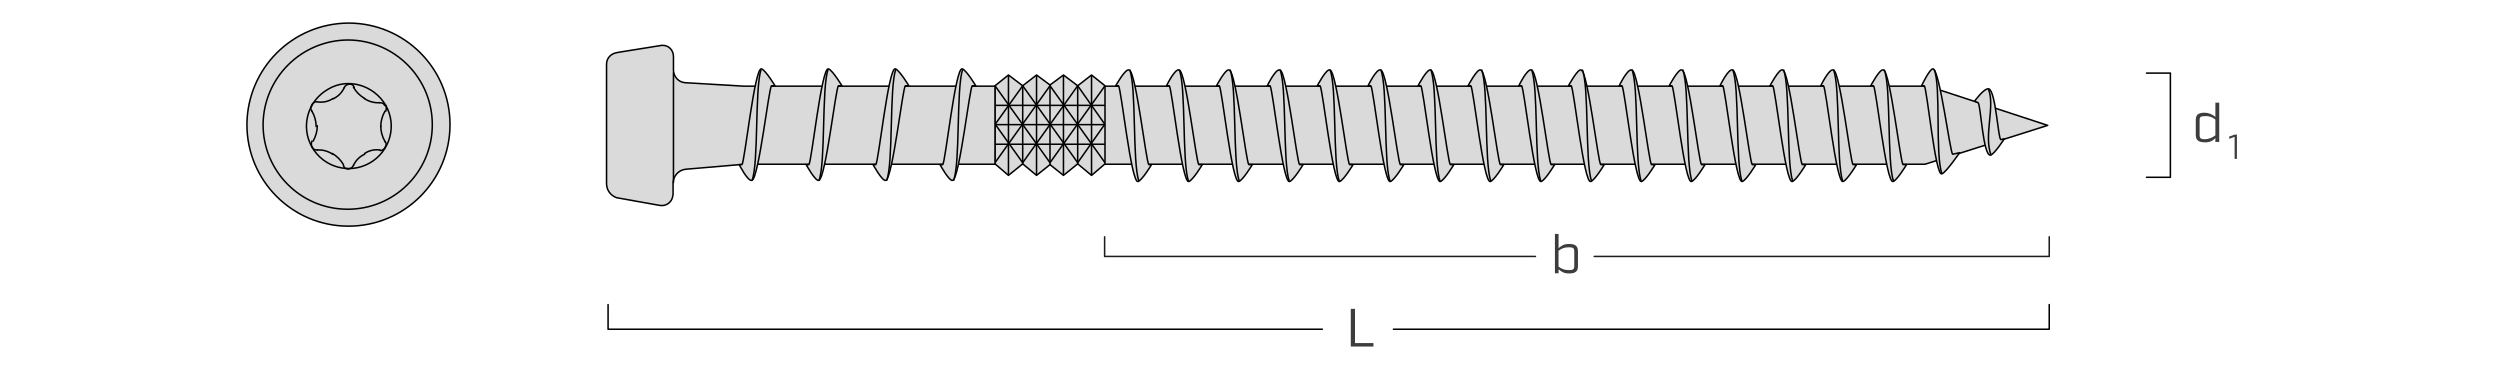 <?xml version="1.0" encoding="UTF-8"?><svg xmlns="http://www.w3.org/2000/svg" xmlns:xlink="http://www.w3.org/1999/xlink" viewBox="0 0 650 100"><defs><clipPath id="uuid-8ac21160-3ec3-456e-8cc1-d174ced36c6a"><polygon points="258.7 22.3 262.2 19.5 265.9 22.3 269.5 19.5 273 22.1 276.5 19.5 280.2 22.3 283.8 19.5 287.3 22.3 287.3 42.6 283.8 45.6 280.2 42.6 276.5 45.6 273 42.8 269.5 45.6 265.9 42.6 262.2 45.6 258.7 42.6 258.7 22.3" style="fill:none;"/></clipPath></defs><g id="uuid-30ffa971-68c6-4e9e-a070-7ae6d25c679c"><polyline points="414.51 66.68 532.8 66.68 532.8 61.58" style="fill:none; stroke:#1d1d1b; stroke-linecap:round; stroke-linejoin:round; stroke-width:.4px;"/><polyline points="287.2 61.58 287.2 66.68 399.21 66.68" style="fill:none; stroke:#1d1d1b; stroke-linecap:round; stroke-linejoin:round; stroke-width:.4px;"/><path d="M410.27,65.33v3.87c0,1.29-.62,1.9-2.27,1.9-1.44,0-2.03-.46-2.77-1.09v1.04h-.95v-10.23h.95v3.7c.74-.63,1.33-1.09,2.77-1.09,1.65,0,2.27.62,2.27,1.91ZM409.31,65.27c0-.7-.28-.98-1.33-.98-1.32,0-1.93.32-2.76.91v4.12c.83.59,1.44.91,2.76.91,1.05,0,1.33-.28,1.33-.98v-3.98Z" style="fill:#3c3c3b;"/></g><g id="uuid-05117f68-342b-4e16-9f8f-b010213065c0"><path d="M90.6,6c14.6,0,26.4,11.8,26.4,26.4s-11.8,26.4-26.4,26.4-26.4-11.8-26.4-26.4h0c.1-14.6,11.8-26.3,26.4-26.4" style="fill:#dadada; stroke:#010101; stroke-linejoin:round; stroke-width:.4px;"/><path d="M90.6,10.4c12.1.1,21.9,10,21.8,22.2-.1,12.2-10,21.9-22.2,21.8-12.1-.1-21.8-9.9-21.8-22,.1-12.2,10-22,22.2-22" style="fill:none; stroke:#010101; stroke-linejoin:round; stroke-width:.4px;"/><path d="M100.3,27.4c3,5.3,1.1,12-4.2,15-5.3,3-12,1.1-15-4.2s-1.1-12,4.2-15c5.1-3.1,11.9-1.1,15,4.2" style="fill:none; stroke:#010101; stroke-linecap:round; stroke-linejoin:round; stroke-width:.4px;"/><path d="M91.9,43c-.2.5-.7.9-1.3.9" style="fill:none; stroke:#010101; stroke-linecap:round; stroke-linejoin:round; stroke-width:.4px;"/><path d="M90.6,43.9c-.6.1-1.2-.3-1.3-.9" style="fill:none; stroke:#010101; stroke-linecap:round; stroke-linejoin:round; stroke-width:.4px;"/><path d="M89.5,22.8c-.6,1.3-1.6,2.3-2.9,2.9" style="fill:none; stroke:#010101; stroke-linecap:round; stroke-linejoin:round; stroke-width:.4px;"/><path d="M89.5,22.8c.2-.5.7-.9,1.3-.9" style="fill:none; stroke:#010101; stroke-linecap:round; stroke-linejoin:round; stroke-width:.4px;"/><path d="M81.1,28.9c.7,1.2,1.1,2.6,1.1,4" style="fill:none; stroke:#010101; stroke-linecap:round; stroke-linejoin:round; stroke-width:.4px;"/><path d="M81.1,28.9c-.4-.4-.4-1.1,0-1.5" style="fill:none; stroke:#010101; stroke-linecap:round; stroke-linejoin:round; stroke-width:.4px;"/><path d="M82.5,39c1.4-.1,2.8.3,4,1.1" style="fill:none; stroke:#010101; stroke-linecap:round; stroke-linejoin:round; stroke-width:.4px;"/><path d="M82.5,39c-.7,0-1.1-.2-1.3-.7" style="fill:none; stroke:#010101; stroke-linecap:round; stroke-linejoin:round; stroke-width:.4px;"/><path d="M91.9,43c.6-1.3,1.6-2.3,2.9-2.9" style="fill:none; stroke:#010101; stroke-linecap:round; stroke-linejoin:round; stroke-width:.4px;"/><path d="M100.1,36.8c-.7-1.2-1.1-2.6-1.1-4" style="fill:none; stroke:#010101; stroke-linecap:round; stroke-linejoin:round; stroke-width:.4px;"/><path d="M100.1,36.8c.4.4.4,1.1,0,1.5" style="fill:none; stroke:#010101; stroke-linecap:round; stroke-linejoin:round; stroke-width:.4px;"/><path d="M98.7,26.7c-1.4.1-2.8-.3-4-1.1" style="fill:none; stroke:#010101; stroke-linecap:round; stroke-linejoin:round; stroke-width:.4px;"/><path d="M98.7,26.7c.7,0,1.1.2,1.3.7" style="fill:none; stroke:#010101; stroke-linecap:round; stroke-linejoin:round; stroke-width:.4px;"/><path d="M86.6,25.6c-1.2.8-2.6,1.1-4,.9" style="fill:none; stroke:#010101; stroke-linecap:round; stroke-linejoin:round; stroke-width:.4px;"/><path d="M81.1,27.2c.2-.4.9-.9,1.3-.7" style="fill:none; stroke:#010101; stroke-linecap:round; stroke-linejoin:round; stroke-width:.4px;"/><path d="M82.5,32.7c0,1.4-.4,2.8-1.1,4" style="fill:none; stroke:#010101; stroke-linecap:round; stroke-linejoin:round; stroke-width:.4px;"/><path d="M81.1,38.2c-.2-.5-.2-1,0-1.5" style="fill:none; stroke:#010101; stroke-linecap:round; stroke-linejoin:round; stroke-width:.4px;"/><path d="M86.4,39.9c1.2.7,2.2,1.7,2.9,2.9" style="fill:none; stroke:#010101; stroke-linecap:round; stroke-linejoin:round; stroke-width:.4px;"/><path d="M94.8,39.9c1.2-.8,2.6-1.1,4-.9" style="fill:none; stroke:#010101; stroke-linecap:round; stroke-linejoin:round; stroke-width:.4px;"/><path d="M100.1,38.4c-.2.4-.9.9-1.3.7" style="fill:none; stroke:#010101; stroke-linecap:round; stroke-linejoin:round; stroke-width:.4px;"/><path d="M99,32.9c0-1.4.4-2.8,1.1-4" style="fill:none; stroke:#010101; stroke-linecap:round; stroke-linejoin:round; stroke-width:.4px;"/><path d="M100.3,27.4c.2.5.2,1,0,1.5" style="fill:none; stroke:#010101; stroke-linecap:round; stroke-linejoin:round; stroke-width:.4px;"/><path d="M94.8,25.6c-1.2-.7-2.2-1.7-2.9-2.9" style="fill:none; stroke:#010101; stroke-linecap:round; stroke-linejoin:round; stroke-width:.4px;"/><path d="M90.8,21.9c.6-.1,1.2.3,1.3.9" style="fill:none; stroke:#010101; stroke-linecap:round; stroke-linejoin:round; stroke-width:.4px;"/><path d="M175.1,18.4v-3.7c0-1.6-1.2-2.9-2.7-2.9h-.4l-11.2,1.8-.9.2c-1.3.4-2.2,1.5-2.2,2.9v31c0,1.7,1,3.1,2.6,3.7h0l11.2,2c1.6.3,3.1-.7,3.4-2.3.1-.3.1-.6.1-.8v-2.6c0-1.9,1.4-3.5,3.3-3.7l15.2-1.3h307l31.9-10.1-29-9.5-3.5-.7H193.3l-15.2-.9c-1.6-.1-2.9-1.5-3-3.1Z" style="fill:#dadada; stroke:#010101; stroke-linejoin:round; stroke-width:.4px;"/><line x1="465.5" y1="38.4" x2="466.1" y2="38.4" style="fill:none; stroke:#010101; stroke-linejoin:round; stroke-width:.4px;"/><path d="M290.1,22.3h.7c.7.4,3.3,25.5,5.1,24.9,1.1-.4,3.5-4.4,3.5-4.4h-.7c-.7-.4-3.3-24-5.1-24.6-1-.5-3.5,4.1-3.5,4.1Z" style="fill:#dadada; stroke:#010101; stroke-linejoin:round; stroke-width:.4px;"/><path d="M293.7,18.1c1.8,4.4.7,24,2.4,29" style="fill:#dadada; stroke:#010101; stroke-linejoin:round; stroke-width:.4px;"/><path d="M192.2,42.8h.7c.7-.4,3.3-25.5,5.1-24.9,1.1.4,3.5,4.4,3.5,4.4h-.9c-.7.4-3.3,24-5.1,24.6-1.1.3-3.3-4.1-3.3-4.1Z" style="fill:#dadada; stroke:#010101; stroke-linejoin:round; stroke-width:.4px;"/><path d="M195.5,47c1.8-4.4.7-24,2.4-29" style="fill:#dadada; stroke:#010101; stroke-linejoin:round; stroke-width:.4px;"/><path d="M209.6,42.8h.7c.7-.4,3.3-25.5,5.1-24.9,1.1.4,3.5,4.4,3.5,4.4h-.9c-.7.4-3.3,24-5.1,24.6-.9.3-3.3-4.1-3.3-4.1Z" style="fill:#dadada; stroke:#010101; stroke-linejoin:round; stroke-width:.4px;"/><path d="M212.9,47c1.8-4.4.7-24,2.4-29" style="fill:#dadada; stroke:#010101; stroke-linejoin:round; stroke-width:.4px;"/><path d="M227,42.8h.7c.7-.4,3.3-25.5,5.1-24.9,1.1.4,3.5,4.4,3.5,4.4h-.9c-.7.4-3.3,24-5.1,24.6-.9.3-3.3-4.1-3.3-4.1Z" style="fill:#dadada; stroke:#010101; stroke-linejoin:round; stroke-width:.4px;"/><path d="M230.5,47c1.8-4.4.7-24,2.4-29" style="fill:#dadada; stroke:#010101; stroke-linejoin:round; stroke-width:.4px;"/><path d="M244.4,42.8h.7c.7-.4,3.3-25.5,5.1-24.9,1.1.4,3.5,4.4,3.5,4.4h-.9c-.7.4-3.3,24-5.1,24.6-.9.3-3.3-4.1-3.3-4.1Z" style="fill:#dadada; stroke:#010101; stroke-linejoin:round; stroke-width:.4px;"/><path d="M247.9,47c1.8-4.4.7-24,2.4-29" style="fill:#dadada; stroke:#010101; stroke-linejoin:round; stroke-width:.4px;"/><path d="M303.3,22.3h.7c.7.4,3.3,25.5,5.1,24.9,1.1-.4,3.5-4.4,3.5-4.4h-.9c-.7-.4-3.3-24-5.1-24.6-1.1-.5-3.3,4.1-3.3,4.1Z" style="fill:#dadada; stroke:#010101; stroke-linejoin:round; stroke-width:.4px;"/><path d="M306.6,18.1c1.8,4.4.7,24,2.4,29" style="fill:#dadada; stroke:#010101; stroke-linejoin:round; stroke-width:.4px;"/><path d="M316.3,22.3h.7c.7.4,3.3,25.5,5.1,24.9,1.1-.4,3.5-4.4,3.5-4.4h-.9c-.7-.4-3.3-24-5.1-24.6-.9-.5-3.3,4.1-3.3,4.1Z" style="fill:#dadada; stroke:#010101; stroke-linejoin:round; stroke-width:.4px;"/><path d="M319.8,18.1c1.8,4.4.7,24,2.4,29" style="fill:#dadada; stroke:#010101; stroke-linejoin:round; stroke-width:.4px;"/><path d="M329.5,22.3h.7c.7.4,3.3,25.5,5.1,24.9,1.1-.4,3.5-4.4,3.5-4.4h-.9c-.7-.4-3.3-24-5.1-24.6-1.1-.5-3.3,4.1-3.3,4.1Z" style="fill:#dadada; stroke:#010101; stroke-linejoin:round; stroke-width:.4px;"/><path d="M332.8,18.1c1.8,4.4.7,24,2.4,29" style="fill:#dadada; stroke:#010101; stroke-linejoin:round; stroke-width:.4px;"/><path d="M342.5,22.3h.7c.7.4,3.3,25.5,5.1,24.9,1.1-.4,3.5-4.4,3.5-4.4h-.9c-.7-.4-3.3-24-5.1-24.6-.9-.5-3.3,4.1-3.3,4.1Z" style="fill:#dadada; stroke:#010101; stroke-linejoin:round; stroke-width:.4px;"/><path d="M345.8,18.1c1.8,4.4.7,24,2.4,29" style="fill:#dadada; stroke:#010101; stroke-linejoin:round; stroke-width:.4px;"/><path d="M355.7,22.3h.7c.7.4,3.3,25.5,5.1,24.9,1.1-.4,3.5-4.4,3.5-4.4h-.9c-.7-.4-3.3-24-5.1-24.6-1.1-.5-3.3,4.1-3.3,4.1Z" style="fill:#dadada; stroke:#010101; stroke-linejoin:round; stroke-width:.4px;"/><path d="M359,18.1c1.8,4.4.7,24,2.4,29" style="fill:#dadada; stroke:#010101; stroke-linejoin:round; stroke-width:.4px;"/><path d="M368.7,22.3h.7c.7.4,3.3,25.5,5.1,24.9,1.1-.4,3.5-4.4,3.5-4.4h-.9c-.7-.4-3.3-24-5.1-24.6-.9-.5-3.3,4.1-3.3,4.1Z" style="fill:#dadada; stroke:#010101; stroke-linejoin:round; stroke-width:.4px;"/><path d="M372,18.1c1.8,4.4.7,24,2.4,29" style="fill:#dadada; stroke:#010101; stroke-linejoin:round; stroke-width:.4px;"/><path d="M381.7,22.3h.7c.7.4,3.3,25.5,5.1,24.9,1.1-.4,3.5-4.4,3.5-4.4h-.9c-.7-.4-3.3-24-5.1-24.6-.9-.5-3.3,4.1-3.3,4.1Z" style="fill:#dadada; stroke:#010101; stroke-linejoin:round; stroke-width:.4px;"/><path d="M385.2,18.1c1.8,4.4.7,24,2.4,29" style="fill:#dadada; stroke:#010101; stroke-linejoin:round; stroke-width:.4px;"/><path d="M394.9,22.3h.7c.7.4,3.3,25.5,5.1,24.9,1.1-.4,3.5-4.4,3.5-4.4h-.9c-.7-.4-3.3-24-5.1-24.6-1.1-.5-3.3,4.1-3.3,4.1Z" style="fill:#dadada; stroke:#010101; stroke-linejoin:round; stroke-width:.4px;"/><path d="M398.2,18.1c1.8,4.4.7,24,2.4,29" style="fill:#dadada; stroke:#010101; stroke-linejoin:round; stroke-width:.4px;"/><path d="M407.8,22.3h.7c.7.4,3.3,25.5,5.1,24.9,1.1-.4,3.5-4.4,3.5-4.4h-.9c-.7-.4-3.3-24-5.1-24.6-.8-.5-3.3,4.1-3.3,4.1Z" style="fill:#dadada; stroke:#010101; stroke-linejoin:round; stroke-width:.4px;"/><path d="M411.4,18.1c1.8,4.4.7,24,2.4,29" style="fill:#dadada; stroke:#010101; stroke-linejoin:round; stroke-width:.4px;"/><path d="M421,22.3h.7c.7.4,3.3,25.5,5.1,24.9,1.1-.4,3.5-4.4,3.5-4.4h-.9c-.7-.4-3.3-24-5.1-24.6-1.1-.5-3.3,4.1-3.3,4.1Z" style="fill:#dadada; stroke:#010101; stroke-linejoin:round; stroke-width:.4px;"/><path d="M424.3,18.1c1.8,4.4.7,24,2.4,29" style="fill:#dadada; stroke:#010101; stroke-linejoin:round; stroke-width:.4px;"/><path d="M434,22.3h.7c.7.4,3.3,25.5,5.1,24.9,1.1-.4,3.5-4.4,3.5-4.4h-.9c-.7-.4-3.3-24-5.1-24.6-.9-.5-3.3,4.1-3.3,4.1Z" style="fill:#dadada; stroke:#010101; stroke-linejoin:round; stroke-width:.4px;"/><path d="M437.5,18.1c1.8,4.4.7,24,2.4,29" style="fill:#dadada; stroke:#010101; stroke-linejoin:round; stroke-width:.4px;"/><path d="M447.2,22.3h.7c.7.4,3.3,25.5,5.1,24.9,1.1-.4,3.5-4.4,3.5-4.4h-.9c-.7-.4-3.3-24-5.1-24.6-1.1-.5-3.3,4.1-3.3,4.1Z" style="fill:#dadada; stroke:#010101; stroke-linejoin:round; stroke-width:.4px;"/><path d="M450.5,18.1c1.8,4.4.7,24,2.4,29" style="fill:#dadada; stroke:#010101; stroke-linejoin:round; stroke-width:.4px;"/><path d="M460.2,22.3h.7c.7.4,3.3,25.5,5.1,24.9,1.1-.4,3.5-4.4,3.5-4.4h-.9c-.7-.4-3.3-24-5.1-24.6-.9-.5-3.3,4.1-3.3,4.1Z" style="fill:#dadada; stroke:#010101; stroke-linejoin:round; stroke-width:.4px;"/><path d="M463.7,18.1c1.8,4.4.7,24,2.4,29" style="fill:#dadada; stroke:#010101; stroke-linejoin:round; stroke-width:.4px;"/><path d="M473.4,22.3h.7c.7.4,3.3,25.5,5.1,24.9,1.1-.4,3.5-4.4,3.5-4.4h-.9c-.7-.4-3.3-24-5.1-24.6-1.1-.5-3.3,4.1-3.3,4.1Z" style="fill:#dadada; stroke:#010101; stroke-linejoin:round; stroke-width:.4px;"/><path d="M476.7,18.1c1.8,4.4.7,24,2.4,29" style="fill:#dadada; stroke:#010101; stroke-linejoin:round; stroke-width:.4px;"/><path d="M486.4,22.3h.7c.7.4,3.3,25.5,5.1,24.9,1.1-.4,3.5-4.4,3.5-4.4h-.9c-.7-.4-3.3-24-5.1-24.6-.9-.5-3.3,4.1-3.3,4.1Z" style="fill:#dadada; stroke:#010101; stroke-linejoin:round; stroke-width:.4px;"/><path d="M489.9,18.1c1.8,4.4.7,24,2.4,29" style="fill:#dadada; stroke:#010101; stroke-linejoin:round; stroke-width:.4px;"/><path d="M499.6,22.3h.7c.7.4,2.9,23.8,4.6,22.9,1.1-.4,4.6-5.5,4.6-5.5l-1.8.4c-.7-.4-3.3-21.6-5.1-22.2-.8-.2-3,4.4-3,4.4Z" style="fill:#dadada; stroke:#010101; stroke-linejoin:round; stroke-width:.4px;"/><path d="M502.9,18.1c1.8,4.4.2,22,2,27.1" style="fill:#dadada; stroke:#010101; stroke-linejoin:round; stroke-width:.4px;"/><path d="M513.4,26.3l.9.4c.7.4,1.3,14.3,3.3,13.6,1.1-.4,3.5-4.2,3.5-4.2l-.9.2c-.7-.4-1.3-12.5-3.1-13.2-1.2-.3-3.7,3.2-3.7,3.2Z" style="fill:#dadada; stroke:#010101; stroke-linejoin:round; stroke-width:.4px;"/><path d="M517,23.2c1.8,4.4-1.3,12.1.7,17.2" style="fill:#dadada; stroke:#010101; stroke-linejoin:round; stroke-width:.4px;"/><polygon id="uuid-e5e6fdb7-ec05-4ff9-83cb-8d5689267408" points="258.7 22.3 262.2 19.5 265.9 22.3 269.5 19.5 273 22.1 276.5 19.5 280.2 22.3 283.8 19.5 287.3 22.3 287.3 42.6 283.8 45.6 280.2 42.6 276.5 45.6 273 42.8 269.5 45.6 265.9 42.6 262.2 45.6 258.7 42.6 258.7 22.3" style="fill:#dadada;"/><g style="clip-path:url(#uuid-8ac21160-3ec3-456e-8cc1-d174ced36c6a);"><line x1="258.7" y1="15.9" x2="258.7" y2="50" style="fill:none; stroke:#010101; stroke-linejoin:round; stroke-width:.4px;"/><line x1="262.2" y1="15.7" x2="262.2" y2="49.8" style="fill:none; stroke:#010101; stroke-linejoin:round; stroke-width:.4px;"/><line x1="265.9" y1="15.9" x2="265.9" y2="50" style="fill:none; stroke:#010101; stroke-linejoin:round; stroke-width:.4px;"/><line x1="269.5" y1="15.7" x2="269.5" y2="49.8" style="fill:none; stroke:#010101; stroke-linejoin:round; stroke-width:.4px;"/><line x1="273" y1="15.7" x2="273" y2="49.8" style="fill:none; stroke:#010101; stroke-linejoin:round; stroke-width:.4px;"/><line x1="276.5" y1="15.7" x2="276.5" y2="49.8" style="fill:none; stroke:#010101; stroke-linejoin:round; stroke-width:.4px;"/><line x1="280.2" y1="15.7" x2="280.2" y2="49.8" style="fill:none; stroke:#010101; stroke-linejoin:round; stroke-width:.4px;"/><line x1="283.8" y1="15.7" x2="283.8" y2="49.8" style="fill:none; stroke:#010101; stroke-linejoin:round; stroke-width:.4px;"/><line x1="256" y1="27.4" x2="292.6" y2="27.4" style="fill:none; stroke:#010101; stroke-linejoin:round; stroke-width:.4px;"/><line x1="256" y1="32.4" x2="292.6" y2="32.4" style="fill:none; stroke:#010101; stroke-linejoin:round; stroke-width:.4px;"/><line x1="256" y1="37.5" x2="292.6" y2="37.5" style="fill:none; stroke:#010101; stroke-linejoin:round; stroke-width:.4px;"/><line x1="258.7" y1="42.3" x2="273" y2="22.3" style="fill:none; stroke:#010101; stroke-linejoin:round; stroke-width:.4px;"/><line x1="251.6" y1="42.3" x2="265.9" y2="22.3" style="fill:none; stroke:#010101; stroke-linejoin:round; stroke-width:.4px;"/><line x1="265.9" y1="42.3" x2="280.2" y2="22.3" style="fill:none; stroke:#010101; stroke-linejoin:round; stroke-width:.4px;"/><line x1="273" y1="42.3" x2="287.3" y2="22.3" style="fill:none; stroke:#010101; stroke-linejoin:round; stroke-width:.4px;"/><line x1="280.2" y1="42.3" x2="294.3" y2="22.3" style="fill:none; stroke:#010101; stroke-linejoin:round; stroke-width:.4px;"/><line x1="287.3" y1="42.3" x2="273" y2="22.3" style="fill:none; stroke:#010101; stroke-linejoin:round; stroke-width:.4px;"/><line x1="294.3" y1="42.3" x2="280.2" y2="22.3" style="fill:none; stroke:#010101; stroke-linejoin:round; stroke-width:.4px;"/><line x1="280.2" y1="42.3" x2="265.9" y2="22.3" style="fill:none; stroke:#010101; stroke-linejoin:round; stroke-width:.4px;"/><line x1="273" y1="42.3" x2="258.7" y2="22.3" style="fill:none; stroke:#010101; stroke-linejoin:round; stroke-width:.4px;"/><line x1="265.9" y1="42.3" x2="251.6" y2="22.3" style="fill:none; stroke:#010101; stroke-linejoin:round; stroke-width:.4px;"/></g><polygon points="258.7 22.3 262.2 19.5 265.9 22.3 269.5 19.5 273 22.1 276.5 19.5 280.2 22.3 283.8 19.5 287.3 22.3 287.3 42.6 283.8 45.6 280.2 42.6 276.5 45.6 273 42.8 269.5 45.6 265.9 42.6 262.2 45.6 258.7 42.6 258.7 22.3" style="fill:none; stroke:#010101; stroke-linejoin:round; stroke-width:.4px;"/><line x1="175.1" y1="18.8" x2="175.1" y2="47.6" style="fill:none; stroke:#010101; stroke-linejoin:round; stroke-width:.4px;"/><polyline points="362.3 85.6 532.8 85.6 532.8 79.2" style="fill:none; stroke:#010101; stroke-linecap:round; stroke-linejoin:round; stroke-width:.4px;"/><polyline points="158.1 79.2 158.1 85.6 343.8 85.6" style="fill:none; stroke:#010101; stroke-linecap:round; stroke-linejoin:round; stroke-width:.4px;"/><polyline points="558.1 19 564.3 19 564.3 46.1 558.1 46.1" style="fill:none; stroke:#010101; stroke-linecap:round; stroke-linejoin:round; stroke-width:.4px;"/><rect x="566" y="25.2" width="20.8" height="14.2" style="fill:none;"/><path d="M570.9,35.1v-3.9c0-1.3.6-1.9,2.3-1.9,1,0,2,.4,2.8,1.1v-3.7h1v10.2h-1v-1c-.7.8-1.8,1.2-2.8,1.1-1.6,0-2.3-.6-2.3-1.9ZM576,35.2v-4.1c-.8-.7-1.8-1-2.8-.9-1.1,0-1.3.3-1.3,1v4c0,.7.3,1,1.3,1s2-.4,2.8-1Z" style="fill:#3d3d3b;"/><path d="M580.9,35.6l-1.3.5v-.6l1.4-.5h.6v6.3h-.6v-5.7h-.1Z" style="fill:#3d3d3b;"/><rect x="345" y="80.4" width="16.8" height="12.4" style="fill:none;"/><path d="M351.3,80.3h1v8.9h4.8v.9h-5.9v-9.8h.1Z" style="fill:#3d3d3b;"/><rect y="0" width="650" height="100" style="fill:none;"/></g></svg>